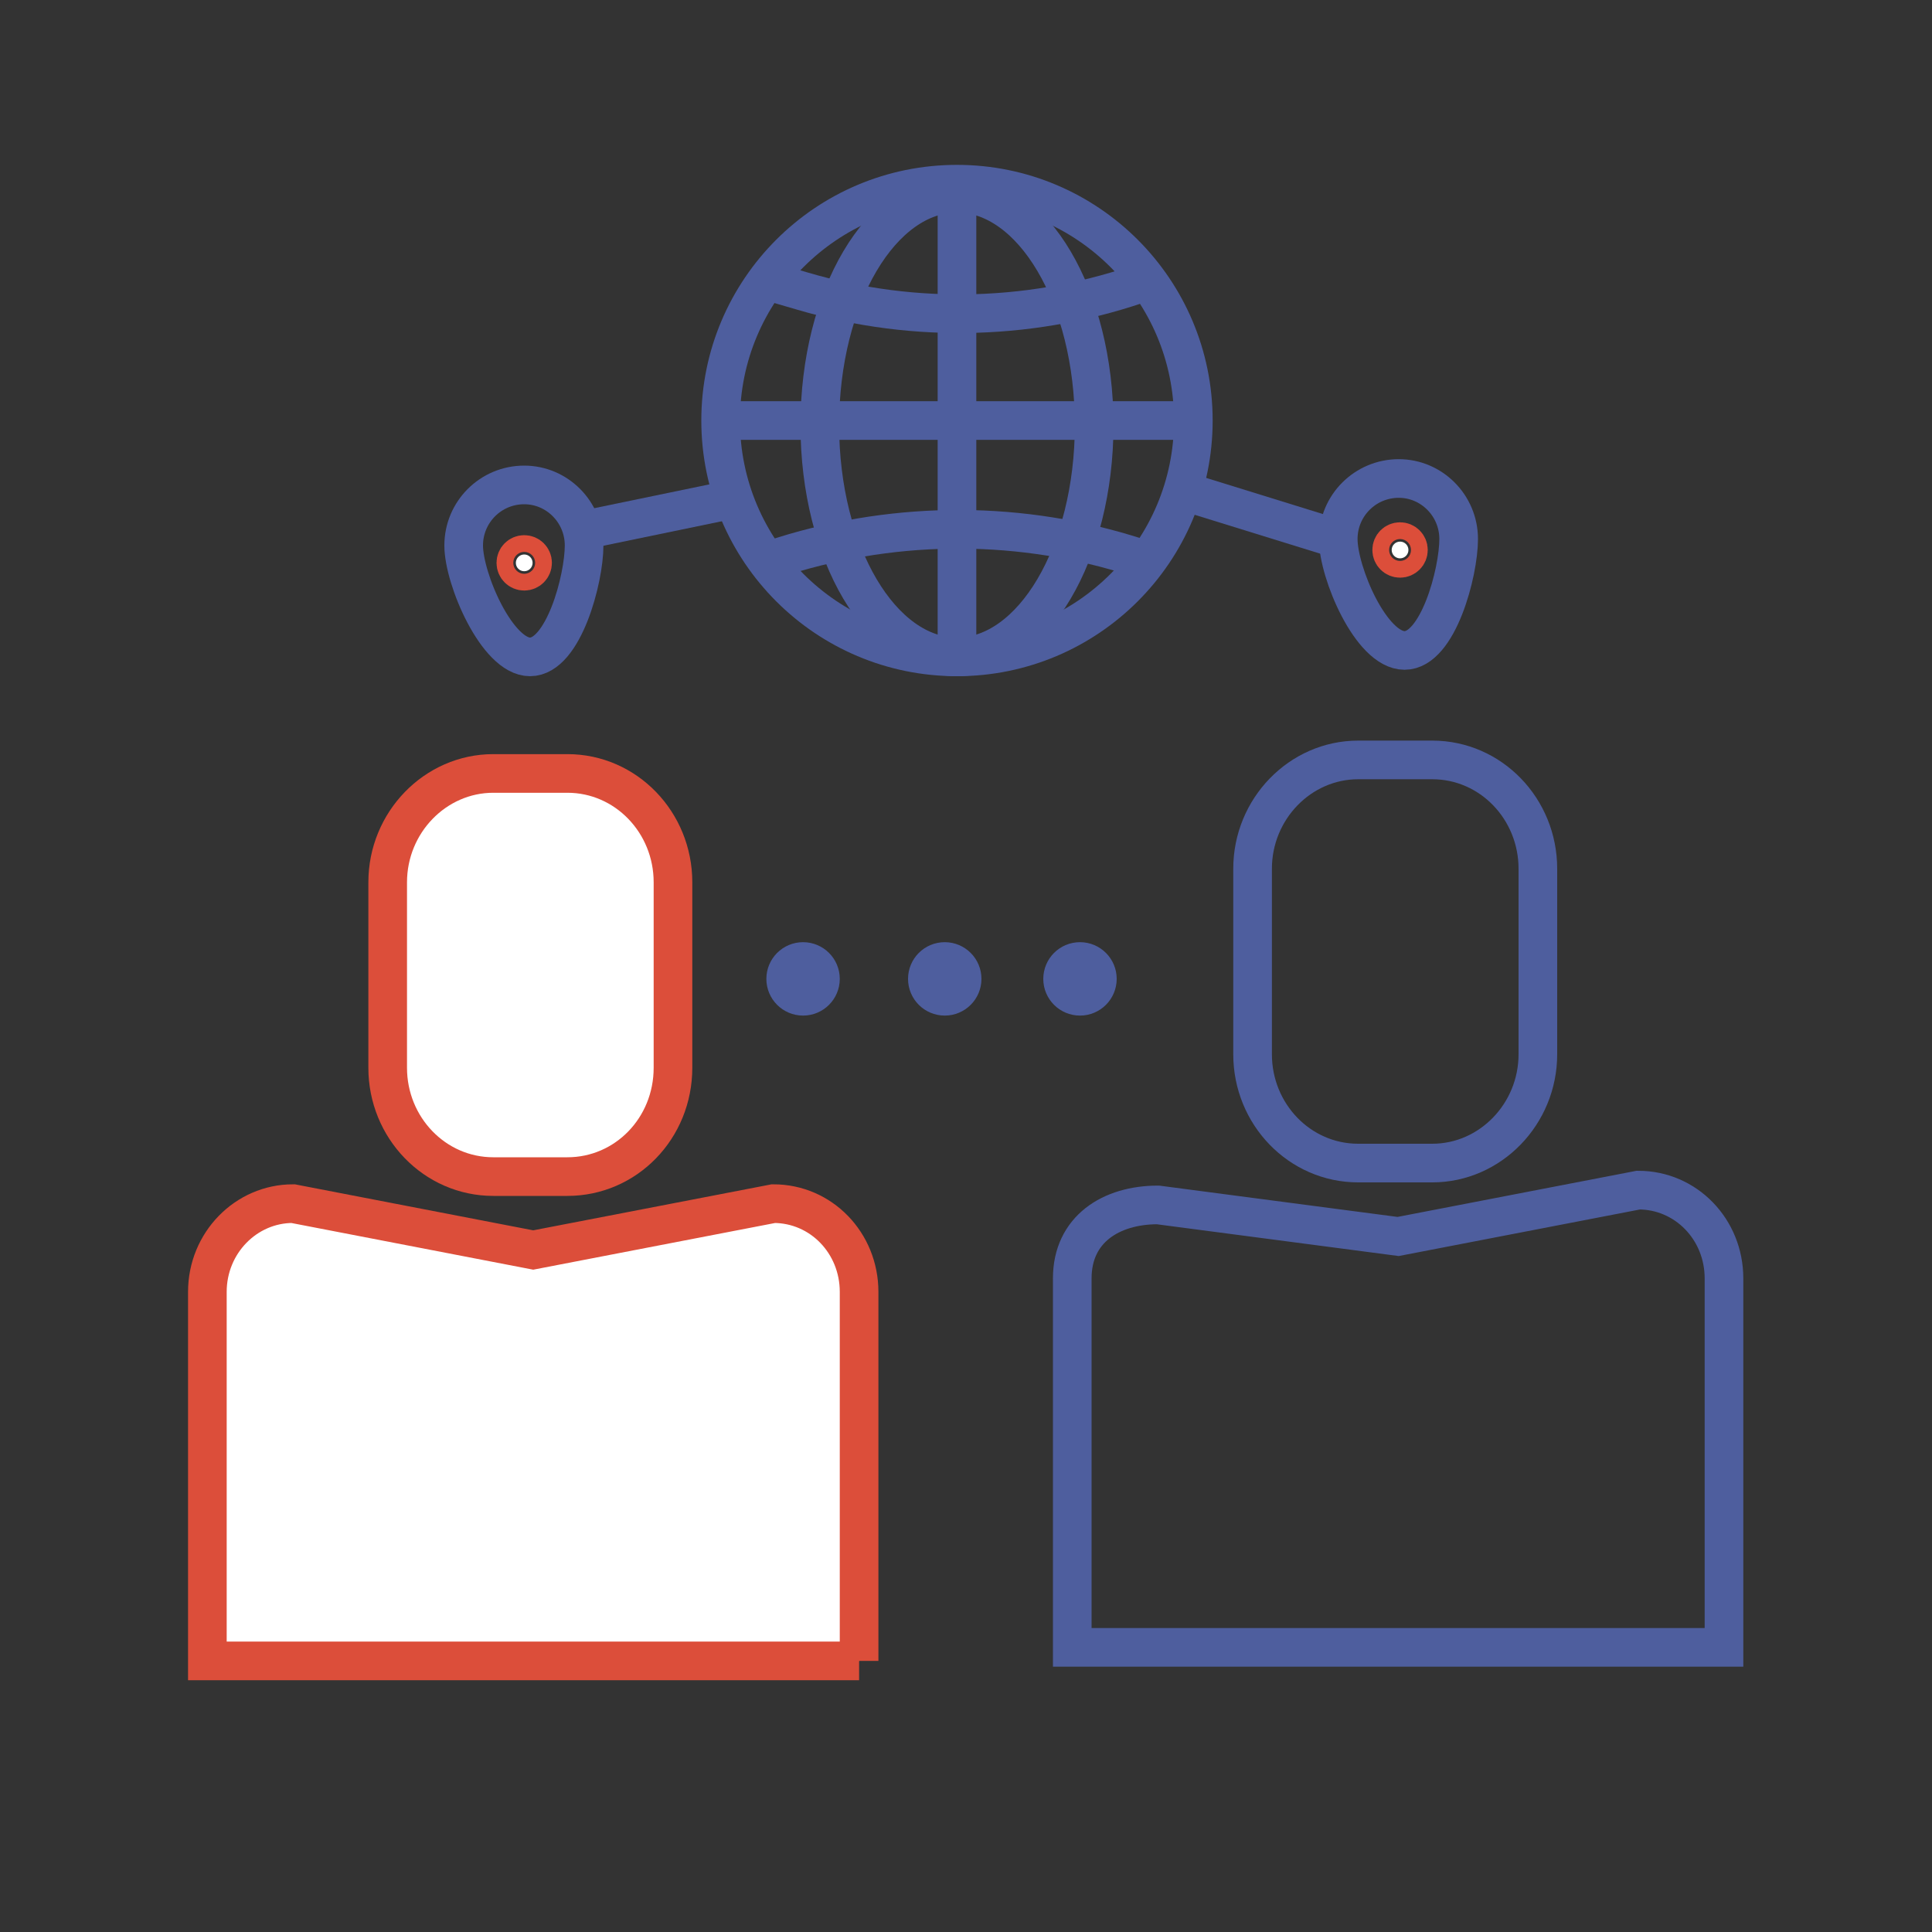<?xml version="1.0" encoding="utf-8"?>
<!-- Generator: Adobe Illustrator 21.0.0, SVG Export Plug-In . SVG Version: 6.00 Build 0)  -->
<svg version="1.1" id="Слой_1" xmlns="http://www.w3.org/2000/svg" xmlns:xlink="http://www.w3.org/1999/xlink" x="0px" y="0px"
	 viewBox="0 0 300 300" style="enable-background:new 0 0 300 300;" xml:space="preserve">
<rect x="0" y="0" width="300" height="300" fill="#333333" stroke="none"/>
<style type="text/css">
	.st0{fill:none;stroke:#4E5E9E;stroke-width:6;stroke-miterlimit:10;}
	.st1{fill:#FFFFFF;stroke:#DC4E3A;stroke-width:6;stroke-miterlimit:10;}
	.st2{fill:#4E5E9E;stroke:#4E5E9E;stroke-width:6;stroke-miterlimit:10;}
</style>
<path class="st0" d="M119.1,43.6l5.5,1.6c17.6,5.2,36.4,4.6,53.6-1.6l0,0"/>
<path class="st0" d="M178.2,87.1L178.2,87.1c-17.7-6.1-36.8-6.5-54.8-1.3l-4.3,1.3"/>
<line class="st0" x1="111.8" y1="65.3" x2="185.3" y2="65.3"/>
<g id="Слой_1_3_">
	<path class="st0" d="M222.4,180.6h-11.5c-9.1,0-16.4-7.6-16.4-16.9v-28.8c0-9.3,7.4-16.9,16.4-16.9h11.5c9.1,0,16.4,7.6,16.4,16.9
		v28.8C238.8,173,231.4,180.6,222.4,180.6z"/>
	<path class="st0" d="M267.6,255.8H166.5v-57.3c0-7.6,6-11.4,13.3-11.4l37.3,4.9l37.3-7.2c7.4,0,13.3,6.1,13.3,13.7v57.3H267.6z"/>
</g>
<g id="Слой_1_2_">
	<path class="st1" d="M88.1,182.7H76.6c-9.1,0-16.4-7.6-16.4-16.9V137c0-9.3,7.4-16.9,16.4-16.9h11.5c9.1,0,16.4,7.6,16.4,16.9v28.8
		C104.5,175.2,97.2,182.7,88.1,182.7z"/>
	<path class="st1" d="M133.4,257.9H32.2v-57.3c0-7.6,6-13.7,13.3-13.7l37.3,7.2l37.3-7.2c7.4,0,13.3,6.1,13.3,13.7v57.3H133.4z"/>
</g>
<circle class="st0" cx="148.6" cy="65.3" r="36.7"/>
<line class="st0" x1="148.6" y1="101" x2="148.6" y2="30.5"/>
<ellipse class="st0" cx="148.6" cy="66" rx="21.3" ry="36"/>
<path class="st0" d="M90.7,84.7c0,5.2-3.2,17.3-8.4,17.3C77.2,102,72,89.9,72,84.7c0-5.2,4.2-9.4,9.4-9.4
	C86.5,75.3,90.7,79.5,90.7,84.7z"/>
<path class="st0" d="M226.5,83.7c0,5.2-3.2,17.3-8.4,17.3s-10.3-12.1-10.3-17.3c0-5.2,4.2-9.4,9.4-9.4
	C222.3,74.3,226.5,78.5,226.5,83.7z"/>
<line class="st0" x1="90.7" y1="82.3" x2="113.9" y2="77.5"/>
<line class="st0" x1="183.9" y1="76.3" x2="207.8" y2="83.7"/>
<circle class="st2" cx="124.7" cy="152" r="2.7"/>
<circle class="st2" cx="146.7" cy="152" r="2.7"/>
<circle class="st2" cx="167.7" cy="152" r="2.7"/>
<circle class="st1" cx="81.4" cy="87.4" r="1.3"/>
<circle class="st1" cx="217.4" cy="85.4" r="1.3"/>
</svg>
